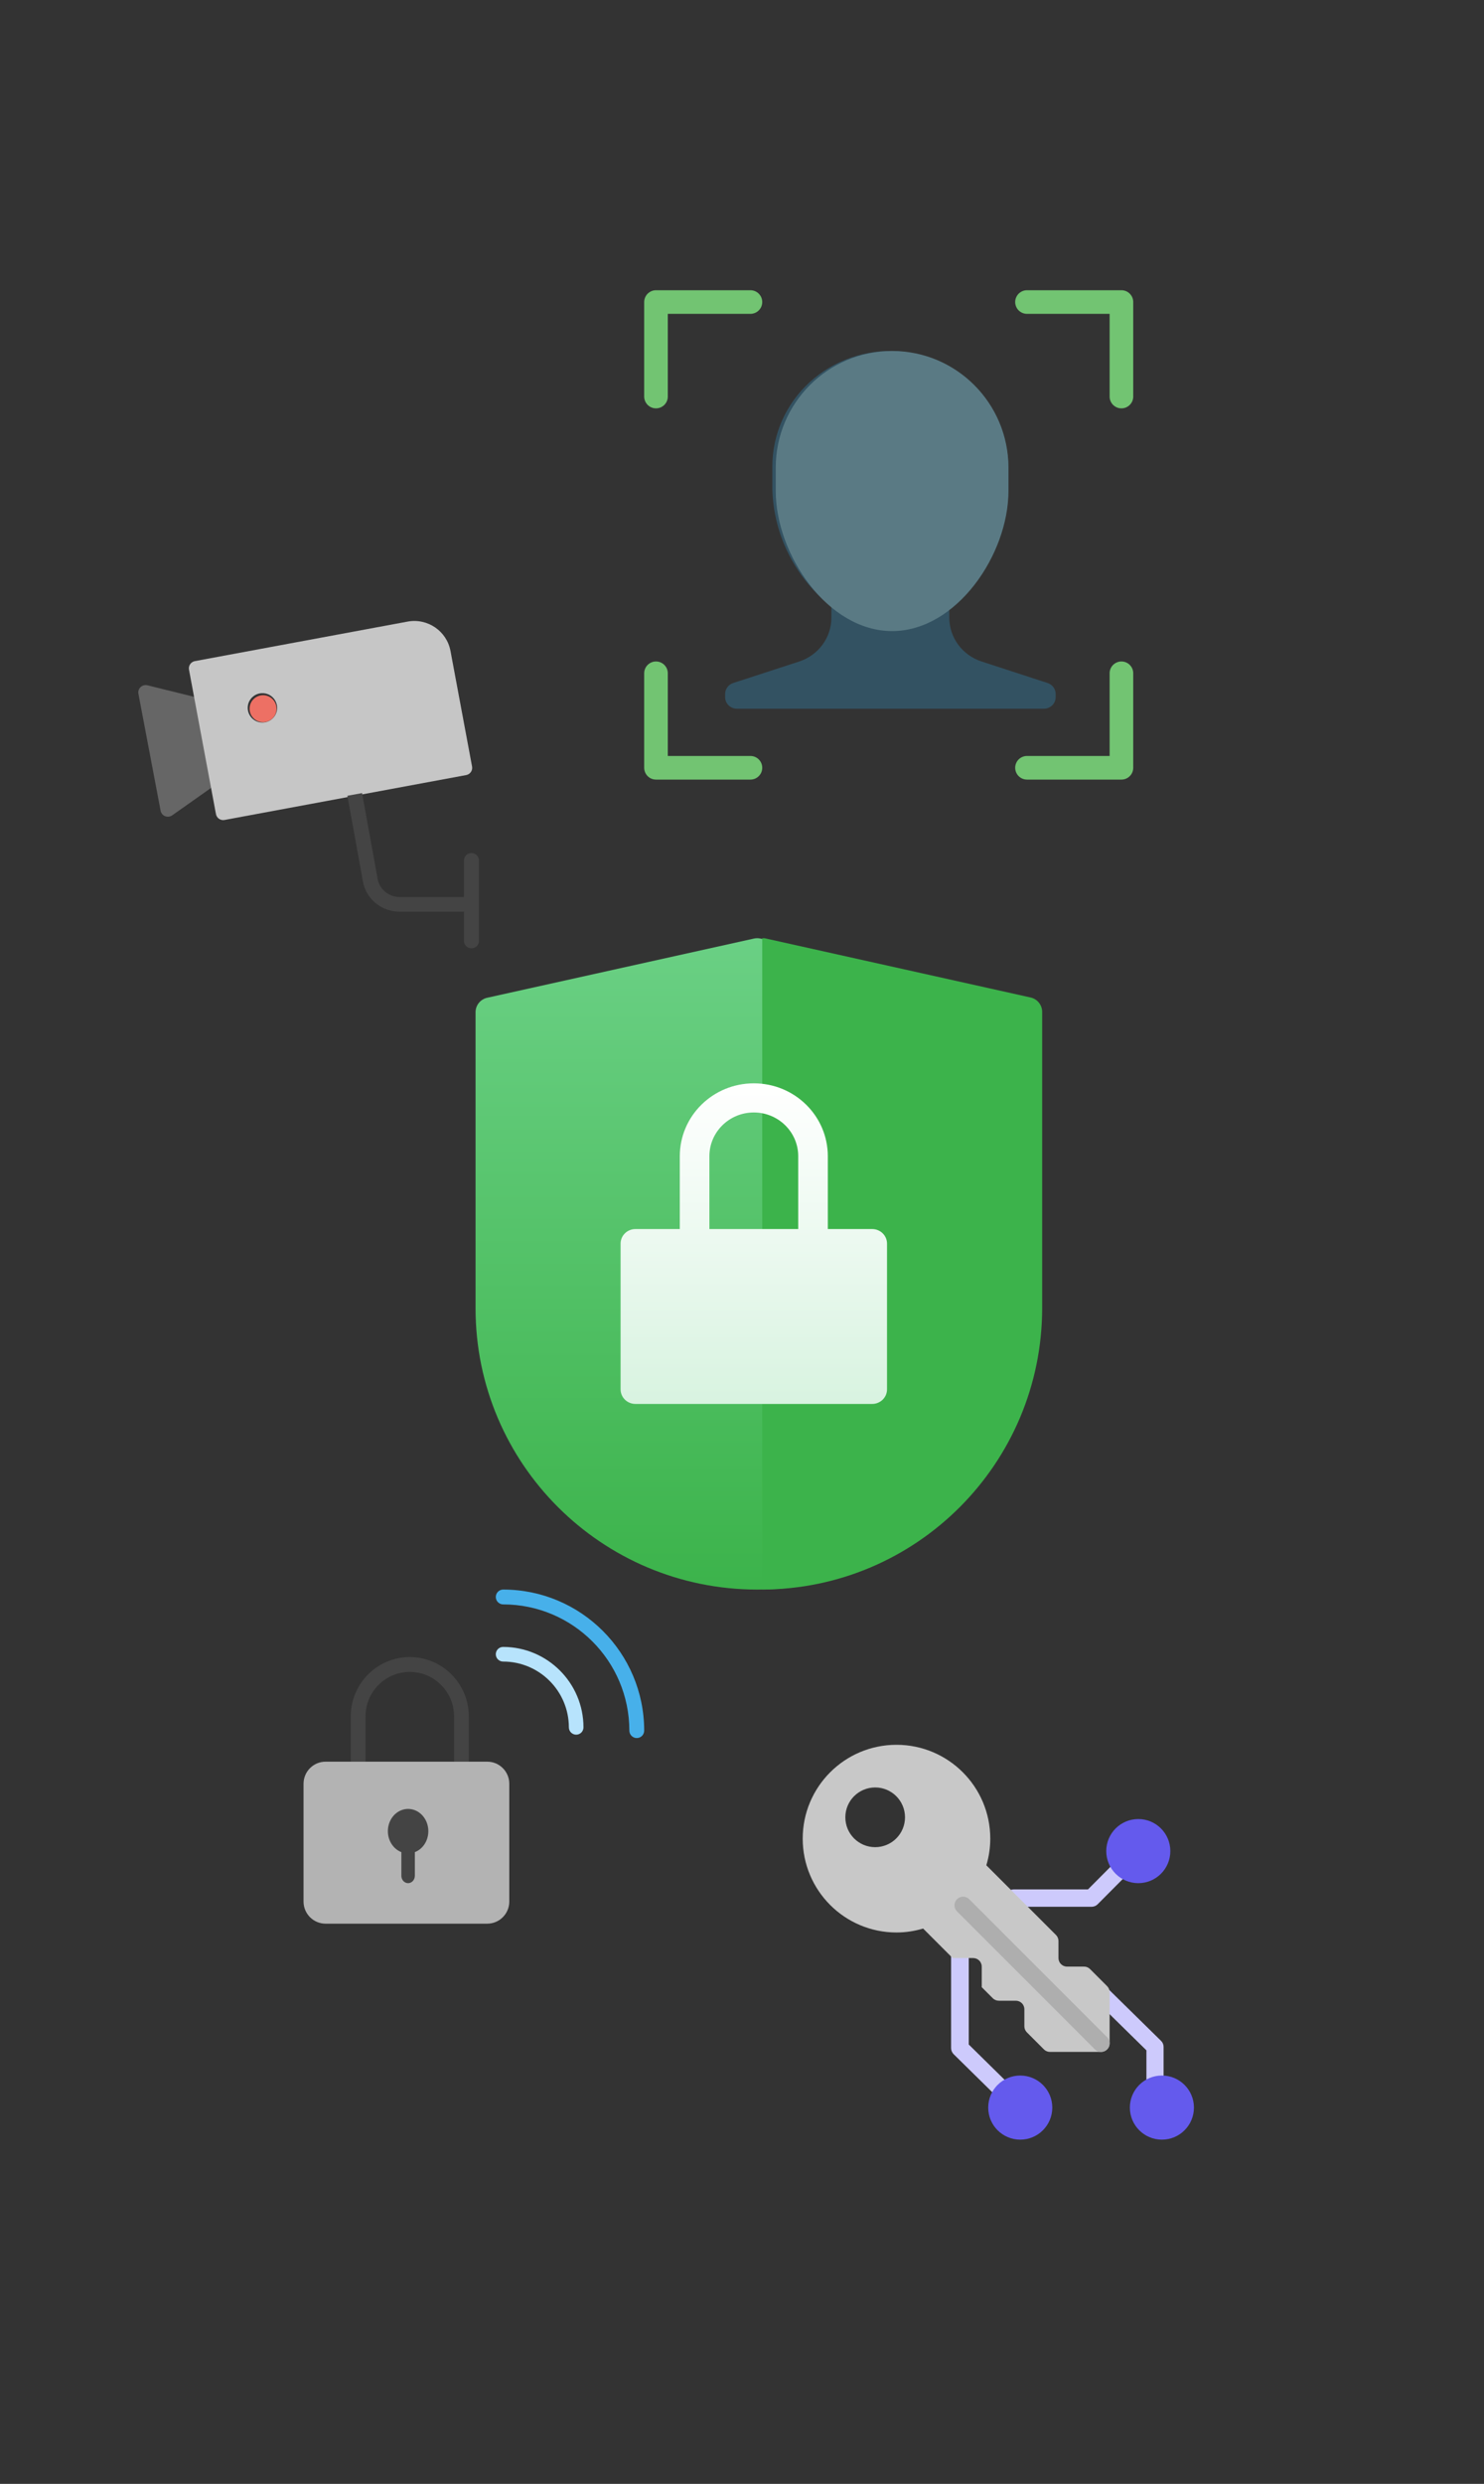 <?xml version="1.0" encoding="UTF-8"?>
<svg width="440px" height="736px" viewBox="0 0 440 736" version="1.1" xmlns="http://www.w3.org/2000/svg" xmlns:xlink="http://www.w3.org/1999/xlink">
    <rect x="0" y="0" width="440" height="736" fill="#333333" stroke="none"/>
    <title>Artboard</title>
    <defs>
        <linearGradient x1="50%" y1="-5.04644077e-16%" x2="50%" y2="100%" id="linearGradient-1">
            <stop stop-color="#6AD084" offset="0%"></stop>
            <stop stop-color="#3CB34B" offset="100%"></stop>
        </linearGradient>
        <linearGradient x1="50%" y1="0%" x2="50%" y2="100%" id="linearGradient-2">
            <stop stop-color="#FFFFFF" offset="0%"></stop>
            <stop stop-color="#D8F3E0" offset="100%"></stop>
        </linearGradient>
    </defs>
    <g id="Artboard" stroke="none" stroke-width="1" fill="none" fill-rule="evenodd">
        <g id="cctv" transform="translate(40.714, 183.857)" fill-rule="nonzero">
            <path d="M17.271,22.73 L3.011,19.207 C2.286,19.029 1.519,19.227 0.975,19.732 C0.432,20.238 0.186,20.983 0.323,21.708 L6.905,56.375 C7.042,57.102 7.546,57.709 8.241,57.986 C8.936,58.262 9.726,58.169 10.336,57.74 L22.286,49.309 L17.271,22.73 Z" id="Path" fill="#666666"></path>
            <path d="M92.857,9.034 C91.754,3.126 86.057,-0.771 80.132,0.328 L17.069,12.037 C16.499,12.141 15.996,12.468 15.67,12.944 C15.342,13.42 15.217,14.007 15.322,14.574 L23.314,57.365 C23.506,58.395 24.408,59.143 25.459,59.143 C25.593,59.143 25.727,59.131 25.859,59.106 L97.502,45.804 C98.687,45.584 99.469,44.448 99.249,43.267 L92.857,9.034 Z M37.892,30.165 C36.157,30.488 34.397,29.736 33.434,28.26 C32.471,26.784 32.494,24.876 33.493,23.424 C34.492,21.972 36.27,21.264 37.998,21.628 C39.725,21.993 41.062,23.359 41.385,25.09 C41.826,27.453 40.262,29.725 37.892,30.165 L37.892,30.165 Z" id="Shape" fill="#C6C6C6"></path>
            <circle id="Oval" fill="#ED7064" cx="37.286" cy="26.143" r="4"></circle>
            <path d="M99.072,68.909 C97.849,68.909 96.857,69.881 96.857,71.081 L96.857,81.94 L77.791,81.94 C74.532,81.946 71.753,79.627 71.235,76.471 L66.639,51.143 L62.286,51.938 L66.871,77.21 C67.747,82.453 72.374,86.298 77.791,86.284 L96.857,86.284 L96.857,94.971 C96.857,96.17 97.849,97.143 99.072,97.143 C100.294,97.143 101.286,96.17 101.286,94.971 L101.286,71.081 C101.286,69.881 100.294,68.909 99.072,68.909 Z" id="Path" fill="#444444"></path>
        </g>
        <g id="digital-key" transform="translate(238.603, 516.571)" fill-rule="nonzero">
            <path d="M85.042,48.429 L61.961,48.429 C60.545,48.429 59.397,47.275 59.397,45.853 C59.397,44.43 60.545,43.277 61.961,43.277 L83.98,43.277 L96.051,31.152 C97.057,30.175 98.657,30.189 99.646,31.183 C100.635,32.177 100.649,33.783 99.677,34.794 L86.855,47.674 C86.374,48.157 85.722,48.429 85.042,48.429 Z" id="Path" fill="#CDCAFC"></path>
            <path d="M103.851,102.429 C102.446,102.429 101.306,101.309 101.306,99.929 L101.306,90.964 L87.525,77.429 L80.942,77.429 C79.536,77.429 78.397,76.309 78.397,74.929 C78.397,73.548 79.536,72.429 80.942,72.429 L88.579,72.429 C89.254,72.429 89.901,72.692 90.378,73.161 L105.651,88.161 C106.128,88.63 106.397,89.266 106.397,89.929 L106.397,99.929 C106.397,101.309 105.257,102.429 103.851,102.429 Z" id="Path" fill="#CDCAFC"></path>
            <path d="M58.781,105.429 C58.087,105.429 57.421,105.157 56.931,104.675 L44.164,92.122 C43.673,91.639 43.397,90.985 43.397,90.303 L43.397,62.001 C43.397,60.58 44.568,59.429 46.014,59.429 C47.459,59.429 48.63,60.58 48.63,62.001 L48.63,89.238 L60.631,101.037 C61.379,101.773 61.603,102.879 61.198,103.84 C60.793,104.801 59.839,105.429 58.781,105.429 L58.781,105.429 Z" id="Path" fill="#CDCAFC"></path>
            <circle id="Oval" fill="#645AED" cx="63.897" cy="107.929" r="9.5"></circle>
            <circle id="Oval" fill="#645AED" cx="105.897" cy="107.929" r="9.5"></circle>
            <circle id="Oval" fill="#645AED" cx="98.897" cy="31.929" r="9.5"></circle>
            <path d="M89.656,71.947 L84.601,66.891 C84.127,66.417 83.484,66.151 82.813,66.151 L77.758,66.151 C76.362,66.151 75.23,65.019 75.23,63.623 L75.23,58.567 C75.23,57.897 74.964,57.254 74.49,56.78 L53.84,36.131 C54.612,33.57 55.006,30.909 55.008,28.234 C55.008,12.878 42.559,0.429 27.202,0.429 C11.846,0.429 -0.603,12.878 -0.603,28.234 C-0.603,43.591 11.846,56.04 27.202,56.04 C29.878,56.037 32.538,55.644 35.099,54.872 L43.85,63.623 L49.952,63.623 C51.348,63.623 52.48,64.755 52.48,66.151 L52.48,72.253 L55.749,75.521 C56.223,75.995 56.865,76.262 57.536,76.262 L62.591,76.262 C63.987,76.262 65.119,77.394 65.119,78.79 L65.119,83.845 C65.119,84.516 65.386,85.158 65.86,85.632 L70.915,90.688 C71.389,91.162 72.032,91.429 72.702,91.429 L87.869,91.429 C89.265,91.429 90.397,90.297 90.397,88.901 L90.397,73.734 C90.397,73.064 90.13,72.421 89.656,71.947 Z M20.883,30.762 C15.997,30.762 12.036,26.801 12.036,21.915 C12.036,17.028 15.997,13.067 20.883,13.067 C25.769,13.067 29.73,17.028 29.73,21.915 C29.73,24.261 28.798,26.511 27.139,28.171 C25.48,29.83 23.229,30.762 20.883,30.762 Z" id="Shape" fill="#C8C8C8"></path>
            <path d="M87.84,91.429 C87.162,91.429 86.511,91.159 86.032,90.679 L45.115,49.762 C44.146,48.759 44.159,47.164 45.146,46.178 C46.132,45.191 47.727,45.177 48.731,46.146 L89.648,87.063 C90.379,87.795 90.598,88.894 90.202,89.85 C89.806,90.805 88.874,91.429 87.84,91.429 Z" id="Path" fill="#AEAEAE"></path>
        </g>
        <g id="vpn" transform="translate(90.73, 470.905)" fill-rule="nonzero">
            <path d="M80.103,43.095 C78.907,43.095 77.937,42.125 77.937,40.929 C77.923,30.164 69.201,21.442 58.437,21.429 C57.24,21.429 56.27,20.459 56.27,19.262 C56.27,18.065 57.24,17.095 58.437,17.095 C71.593,17.111 82.254,27.772 82.27,40.929 C82.27,42.125 81.3,43.095 80.103,43.095 Z" id="Path" fill="#B7E3FC"></path>
            <path d="M98.07,44.095 C96.855,44.095 95.87,43.11 95.87,41.895 C95.848,21.249 79.116,4.517 58.47,4.495 C57.255,4.495 56.27,3.51 56.27,2.295 C56.27,1.08 57.255,0.095 58.47,0.095 C81.545,0.121 100.244,18.82 100.27,41.895 C100.27,43.11 99.285,44.095 98.07,44.095 Z" id="Path" fill="#47B0EA"></path>
            <path d="M48.27,53.095 L43.895,53.095 L43.895,37.695 C43.895,30.405 38.019,24.495 30.77,24.495 C23.521,24.495 17.645,30.405 17.645,37.695 L17.645,53.095 L13.27,53.095 L13.27,37.695 C13.27,27.975 21.105,20.095 30.77,20.095 C40.435,20.095 48.27,27.975 48.27,37.695 L48.27,53.095 Z" id="Path" fill="#444444"></path>
            <path d="M53.734,51.095 L5.806,51.095 C2.196,51.095 -0.73,54.026 -0.73,57.641 L-0.73,92.55 C-0.73,96.165 2.196,99.095 5.806,99.095 L53.734,99.095 C57.344,99.095 60.27,96.165 60.27,92.55 L60.27,57.641 C60.27,54.026 57.344,51.095 53.734,51.095 Z" id="Path" fill="#B3B3B3"></path>
            <path d="M36.27,71.715 C36.282,68.359 33.999,65.529 30.965,65.14 C27.931,64.751 25.116,66.929 24.426,70.198 C23.736,73.467 25.391,76.783 28.27,77.902 L28.27,84.898 C28.27,86.112 29.166,87.095 30.27,87.095 C31.375,87.095 32.27,86.112 32.27,84.898 L32.27,77.902 C34.662,76.98 36.265,74.5 36.27,71.715 Z" id="Path" fill="#444444"></path>
        </g>
        <g id="privacy" transform="translate(140.746, 277.365)" fill-rule="nonzero">
            <path d="M163.813,18.282 L84.708,0.737 C84.079,0.601 83.429,0.601 82.8,0.737 L3.695,18.282 C1.682,18.73 0.254,20.511 0.254,22.568 L0.254,110.294 C0.254,156.32 37.64,193.635 83.754,193.635 C129.868,193.635 167.254,156.32 167.254,110.294 L167.254,22.568 C167.254,20.511 165.826,18.73 163.813,18.282 Z" id="Path" fill="url(#linearGradient-1)"></path>
            <path d="M164.824,18.203 L85.972,0.648 C85.731,0.631 85.495,0.631 85.254,0.648 L85.254,193.635 C131.111,193.459 168.206,156.191 168.254,110.25 L168.254,22.477 C168.25,20.423 166.826,18.65 164.824,18.203 Z" id="Path" fill="#3CB34B"></path>
            <path d="M117.865,86.817 L104.698,86.817 L104.698,65.226 C104.698,53.303 94.872,43.635 82.754,43.635 C70.636,43.635 60.81,53.303 60.81,65.226 L60.81,86.817 L47.643,86.817 C45.22,86.817 43.254,88.751 43.254,91.135 L43.254,134.317 C43.254,136.7 45.22,138.635 47.643,138.635 L117.865,138.635 C120.288,138.635 122.254,136.7 122.254,134.317 L122.254,91.135 C122.254,88.751 120.288,86.817 117.865,86.817 Z M95.921,86.817 L69.587,86.817 L69.587,65.226 C69.587,58.071 75.482,52.271 82.754,52.271 C90.026,52.271 95.921,58.071 95.921,65.226 L95.921,86.817 Z" id="Shape" fill="url(#linearGradient-2)"></path>
        </g>
        <g id="face-recognition" transform="translate(190.762, 86)" fill-rule="nonzero">
            <path d="M3.738,35 C1.805,35 0.238,33.433 0.238,31.5 L0.238,3.5 C0.238,1.567 1.805,0 3.738,0 L31.738,0 C33.671,0 35.238,1.567 35.238,3.5 C35.238,5.433 33.671,7 31.738,7 L7.238,7 L7.238,31.5 C7.238,33.433 5.671,35 3.738,35 Z" id="Path" fill="#72C472"></path>
            <path d="M141.738,35 C139.805,35 138.238,33.433 138.238,31.5 L138.238,7 L113.738,7 C111.805,7 110.238,5.433 110.238,3.5 C110.238,1.567 111.805,0 113.738,0 L141.738,0 C143.671,0 145.238,1.567 145.238,3.5 L145.238,31.5 C145.238,33.433 143.671,35 141.738,35 Z" id="Path" fill="#72C472"></path>
            <path d="M31.738,145 L3.738,145 C1.805,145 0.238,143.433 0.238,141.5 L0.238,113.5 C0.238,111.567 1.805,110 3.738,110 C5.671,110 7.238,111.567 7.238,113.5 L7.238,138 L31.738,138 C33.671,138 35.238,139.567 35.238,141.5 C35.238,143.433 33.671,145 31.738,145 Z" id="Path" fill="#72C472"></path>
            <path d="M141.738,145 L113.738,145 C111.805,145 110.238,143.433 110.238,141.5 C110.238,139.567 111.805,138 113.738,138 L138.238,138 L138.238,113.5 C138.238,111.567 139.805,110 141.738,110 C143.671,110 145.238,111.567 145.238,113.5 L145.238,141.5 C145.238,143.433 143.671,145 141.738,145 Z" id="Path" fill="#72C472"></path>
            <path d="M100.276,110.008 C94.576,108.152 90.724,102.949 90.703,97.08 L90.682,93.749 C101.431,85.228 107.842,72.551 108.238,59.033 L108.238,53.363 C108.48,35.059 94.232,19.671 75.566,18.076 C65.9,17.446 56.4,20.759 49.326,27.224 C42.253,33.69 38.238,42.73 38.238,52.194 L38.238,59.033 C38.613,72.544 45.004,85.222 55.738,93.749 L55.738,97.045 C55.739,102.933 51.883,108.16 46.166,110.022 L26.632,116.382 C25.202,116.847 24.238,118.154 24.238,119.627 L24.238,120.581 C24.238,122.469 25.805,124 27.738,124 L118.738,124 C120.671,124 122.238,122.469 122.238,120.581 L122.238,119.627 C122.238,118.154 121.274,116.847 119.844,116.382 L100.276,110.008 Z" id="Path" fill="#335262"></path>
            <path d="M73.738,101 C54.629,101 39.238,78.299 39.238,59.5 L39.238,52.583 C39.238,33.483 54.684,18 73.738,18 C92.792,18 108.238,33.483 108.238,52.583 L108.238,59.5 C108.238,78.299 92.848,101 73.738,101 Z" id="Path" fill="#5A7A84"></path>
        </g>
    </g>
</svg>